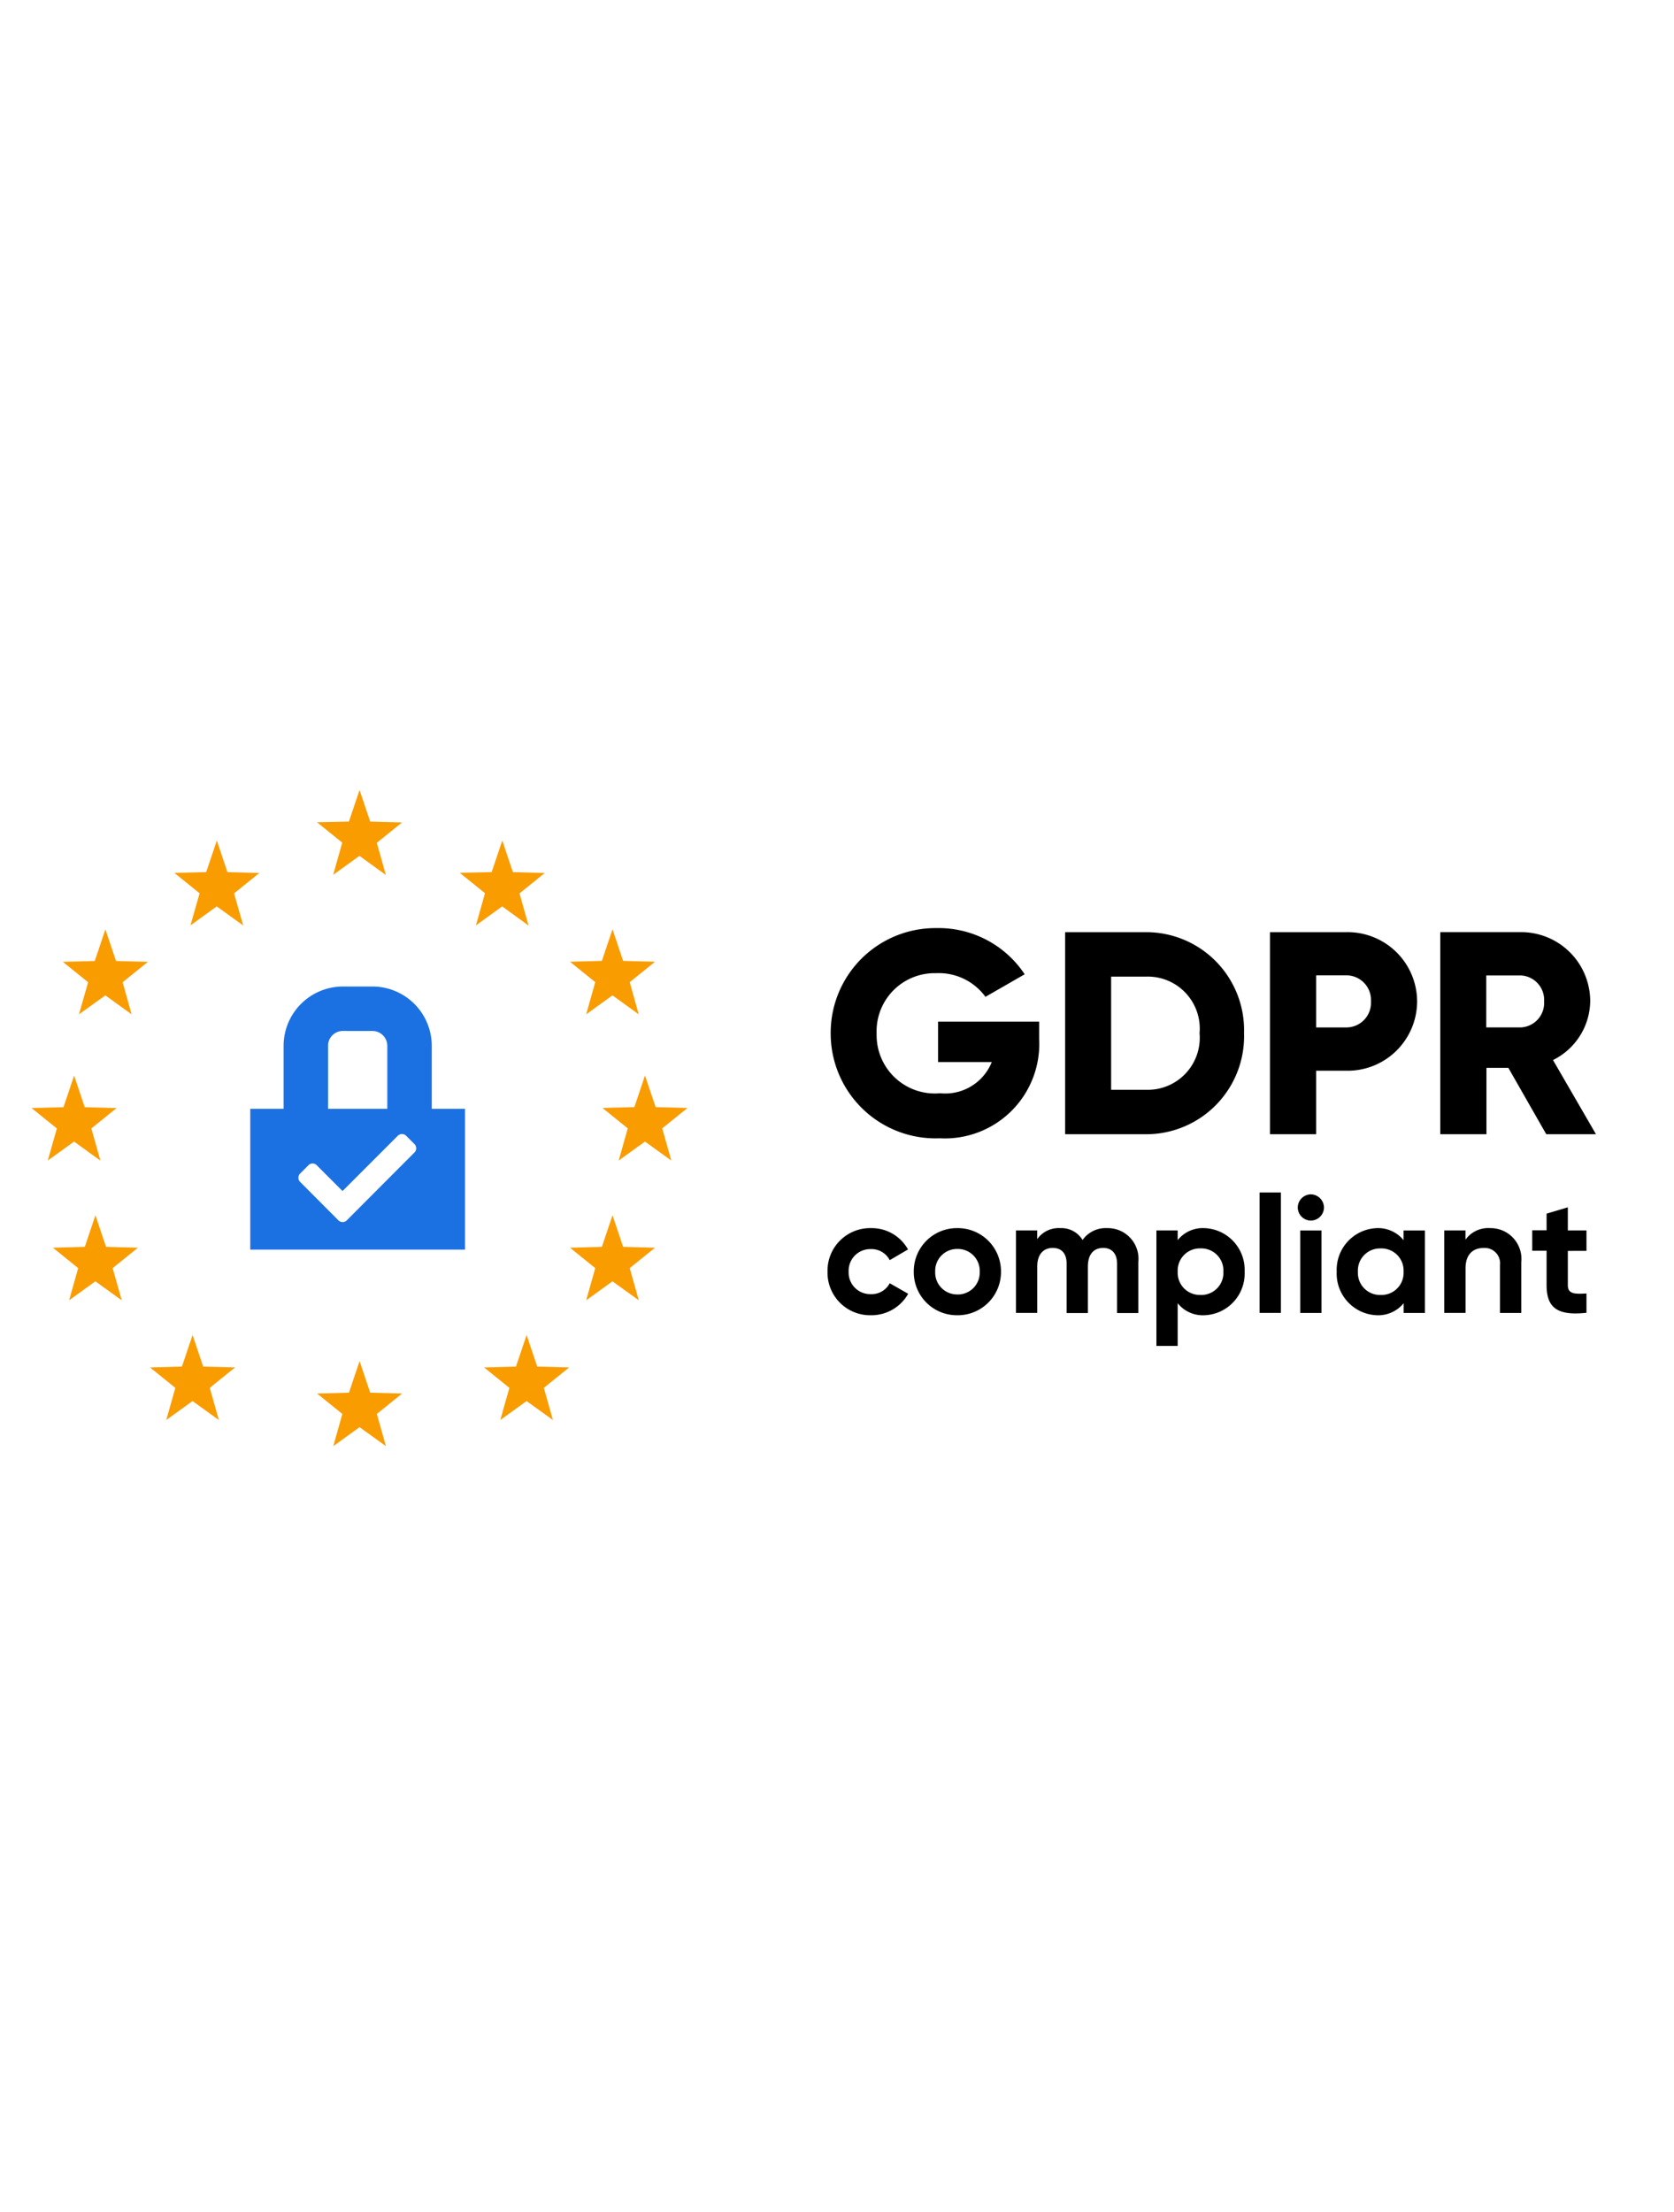 <svg xmlns="http://www.w3.org/2000/svg" width="53" height="70" viewBox="0 0 53 70">
  <g id="GPDR_CARD" data-name="GPDR  CARD" transform="translate(2792 -30)">
    <rect id="Rectangle_40717" data-name="Rectangle 40717" width="53" height="70" transform="translate(-2792 30)" fill="#fff"/>
    <g id="GPDR" transform="translate(-2791 55)">
      <g id="Group_123587" data-name="Group 123587" transform="translate(0 0)">
        <path id="lock" d="M6.8,8.327H0V3.87H1.056V1.876A1.879,1.879,0,0,1,2.932,0H3.87A1.879,1.879,0,0,1,5.747,1.876V3.87H6.8V8.326ZM1.975,5.6a.185.185,0,0,0-.132.055l-.264.264a.187.187,0,0,0,0,.264L2.792,7.4a.186.186,0,0,0,.264,0L5.2,5.251a.187.187,0,0,0,0-.264l-.264-.264a.187.187,0,0,0-.264,0l-1.75,1.75-.817-.817A.185.185,0,0,0,1.975,5.6Zm.957-4.194a.47.47,0,0,0-.469.469V3.87H4.339V1.876a.47.47,0,0,0-.469-.469Z" transform="translate(6.923 6.22)" fill="#1c71e2"/>
        <path id="star" d="M10.384,20.165l-.832.6.287-1.018-.8-.646,1.009-.027.337-1,.336,1,1.01.027-.8.646.287,1.018Zm5.288-.826-.832.6.287-1.018-.8-.646,1.009-.027.337-1,.336,1,1.01.027-.8.646.287,1.018Zm-10.576,0-.832.6.287-1.018-.8-.646,1.009-.027.337-1,.336,1,1.009.027-.8.646.287,1.018ZM18.391,15.55l-.832.6.287-1.018-.8-.646,1.01-.027.337-1,.336,1,1.009.027-.8.646.287,1.018Zm-16.371,0-.832.6.287-1.018-.8-.646,1.01-.027.336-1,.337,1,1.009.027-.8.646.287,1.018Zm17.4-4.423-.832.6.287-1.018-.8-.646,1.01-.027.336-1,.337,1,1.009.027-.8.646.287,1.018Zm-18.075,0-.832.6L.8,10.712,0,10.066l1.01-.027.337-1,.336,1,1.009.027-.8.646.287,1.018ZM18.391,6.5l-.832.6.287-1.018-.8-.646,1.01-.027.337-1,.336,1,1.009.027-.8.646L19.222,7.1ZM2.335,6.5,1.5,7.1,1.79,6.085l-.8-.646L2,5.412l.337-1,.336,1,1.01.027-.8.646L3.167,7.1ZM14.9,3.685l-.832.6.287-1.018-.8-.646L14.566,2.6l.337-1,.336,1,1.009.027-.8.646.287,1.018Zm-9.038,0-.832.6L5.32,3.27l-.8-.646L5.528,2.6l.337-1,.336,1,1.01.027-.8.646L6.7,4.288Zm4.519-1.6-.832.6.287-1.018-.8-.646L10.047,1l.337-1,.336,1,1.01.027-.8.646.287,1.018Z" fill="#f99c00"/>
      </g>
      <path id="Path_98255" data-name="Path 98255" d="M7.1-12.034H3.9v1.279H5.6a1.589,1.589,0,0,1-1.635.987,1.844,1.844,0,0,1-2.01-1.882,1.838,1.838,0,0,1,1.882-1.918A1.829,1.829,0,0,1,5.4-12.82l1.242-.713a3.271,3.271,0,0,0-2.8-1.462A3.316,3.316,0,0,0,.5-11.66,3.32,3.32,0,0,0,3.951-8.343,2.989,2.989,0,0,0,7.1-11.486Zm3.379-2.832H7.923v6.395h2.558a3.1,3.1,0,0,0,3.106-3.2A3.1,3.1,0,0,0,10.481-14.866Zm0,4.988h-1.1v-3.581h1.1a1.646,1.646,0,0,1,1.7,1.791A1.646,1.646,0,0,1,10.481-9.878Zm6.348-4.988H14.408v6.395H15.87v-2.01h.959a2.2,2.2,0,0,0,2.238-2.193A2.2,2.2,0,0,0,16.829-14.866Zm0,3.015H15.87V-13.5h.959a.781.781,0,0,1,.777.822A.781.781,0,0,1,16.829-11.851Zm6.329,3.38H24.73l-1.361-2.348a2.108,2.108,0,0,0,1.178-1.855,2.187,2.187,0,0,0-2.193-2.193H19.8v6.395h1.462v-2.1h.694Zm-1.9-5.025h1.1a.774.774,0,0,1,.731.822.774.774,0,0,1-.731.822h-1.1ZM1.774-2.743a1.337,1.337,0,0,0,1.18-.679l-.585-.334a.644.644,0,0,1-.6.345.683.683,0,0,1-.7-.71.684.684,0,0,1,.7-.715.645.645,0,0,1,.6.35l.579-.339A1.314,1.314,0,0,0,1.774-5.5,1.348,1.348,0,0,0,.4-4.121,1.348,1.348,0,0,0,1.774-2.743Zm2.735,0A1.368,1.368,0,0,0,5.892-4.121,1.368,1.368,0,0,0,4.509-5.5,1.364,1.364,0,0,0,3.131-4.121,1.364,1.364,0,0,0,4.509-2.743Zm0-.658a.693.693,0,0,1-.7-.72.693.693,0,0,1,.7-.72.694.694,0,0,1,.71.72A.694.694,0,0,1,4.509-3.4ZM9.253-5.5a.894.894,0,0,0-.778.376.783.783,0,0,0-.71-.376.824.824,0,0,0-.726.35v-.277H6.366v2.61H7.04V-4.283c0-.392.2-.59.491-.59s.439.188.439.5v1.561h.673V-4.283c0-.392.188-.59.485-.59.282,0,.439.188.439.5v1.561h.673V-4.424A.971.971,0,0,0,9.253-5.5Zm3.079,0a1.014,1.014,0,0,0-.846.381v-.308h-.673v3.654h.673V-3.124a1.014,1.014,0,0,0,.846.381,1.321,1.321,0,0,0,1.274-1.378A1.321,1.321,0,0,0,12.332-5.5Zm-.125,2.114a.7.7,0,0,1-.72-.736.7.7,0,0,1,.72-.736.7.7,0,0,1,.726.736A.7.7,0,0,1,12.207-3.385Zm1.873.569h.673V-6.627H14.08ZM15.7-5.739a.418.418,0,0,0,.418-.412.422.422,0,0,0-.418-.418.421.421,0,0,0-.412.418A.417.417,0,0,0,15.7-5.739Zm-.334,2.923h.673v-2.61h-.673Zm3.272-2.61v.308A1.039,1.039,0,0,0,17.79-5.5a1.32,1.32,0,0,0-1.269,1.378A1.32,1.32,0,0,0,17.79-2.743a1.039,1.039,0,0,0,.851-.381v.308h.673v-2.61Zm-.726,2.041a.7.7,0,0,1-.72-.736.7.7,0,0,1,.72-.736.7.7,0,0,1,.726.736A.7.7,0,0,1,17.915-3.385ZM21.376-5.5a.887.887,0,0,0-.778.365v-.292h-.673v2.61H20.6V-4.225c0-.454.245-.647.574-.647a.486.486,0,0,1,.517.538v1.519h.673v-1.6A.976.976,0,0,0,21.376-5.5Zm3.053.72v-.647h-.59v-.731l-.673.2v.527h-.454v.647h.454v1.086c0,.7.318.981,1.263.877v-.611c-.386.021-.59.016-.59-.266V-4.779Z" transform="translate(24.8 19.366)"/>
    </g>
  </g>
</svg>
